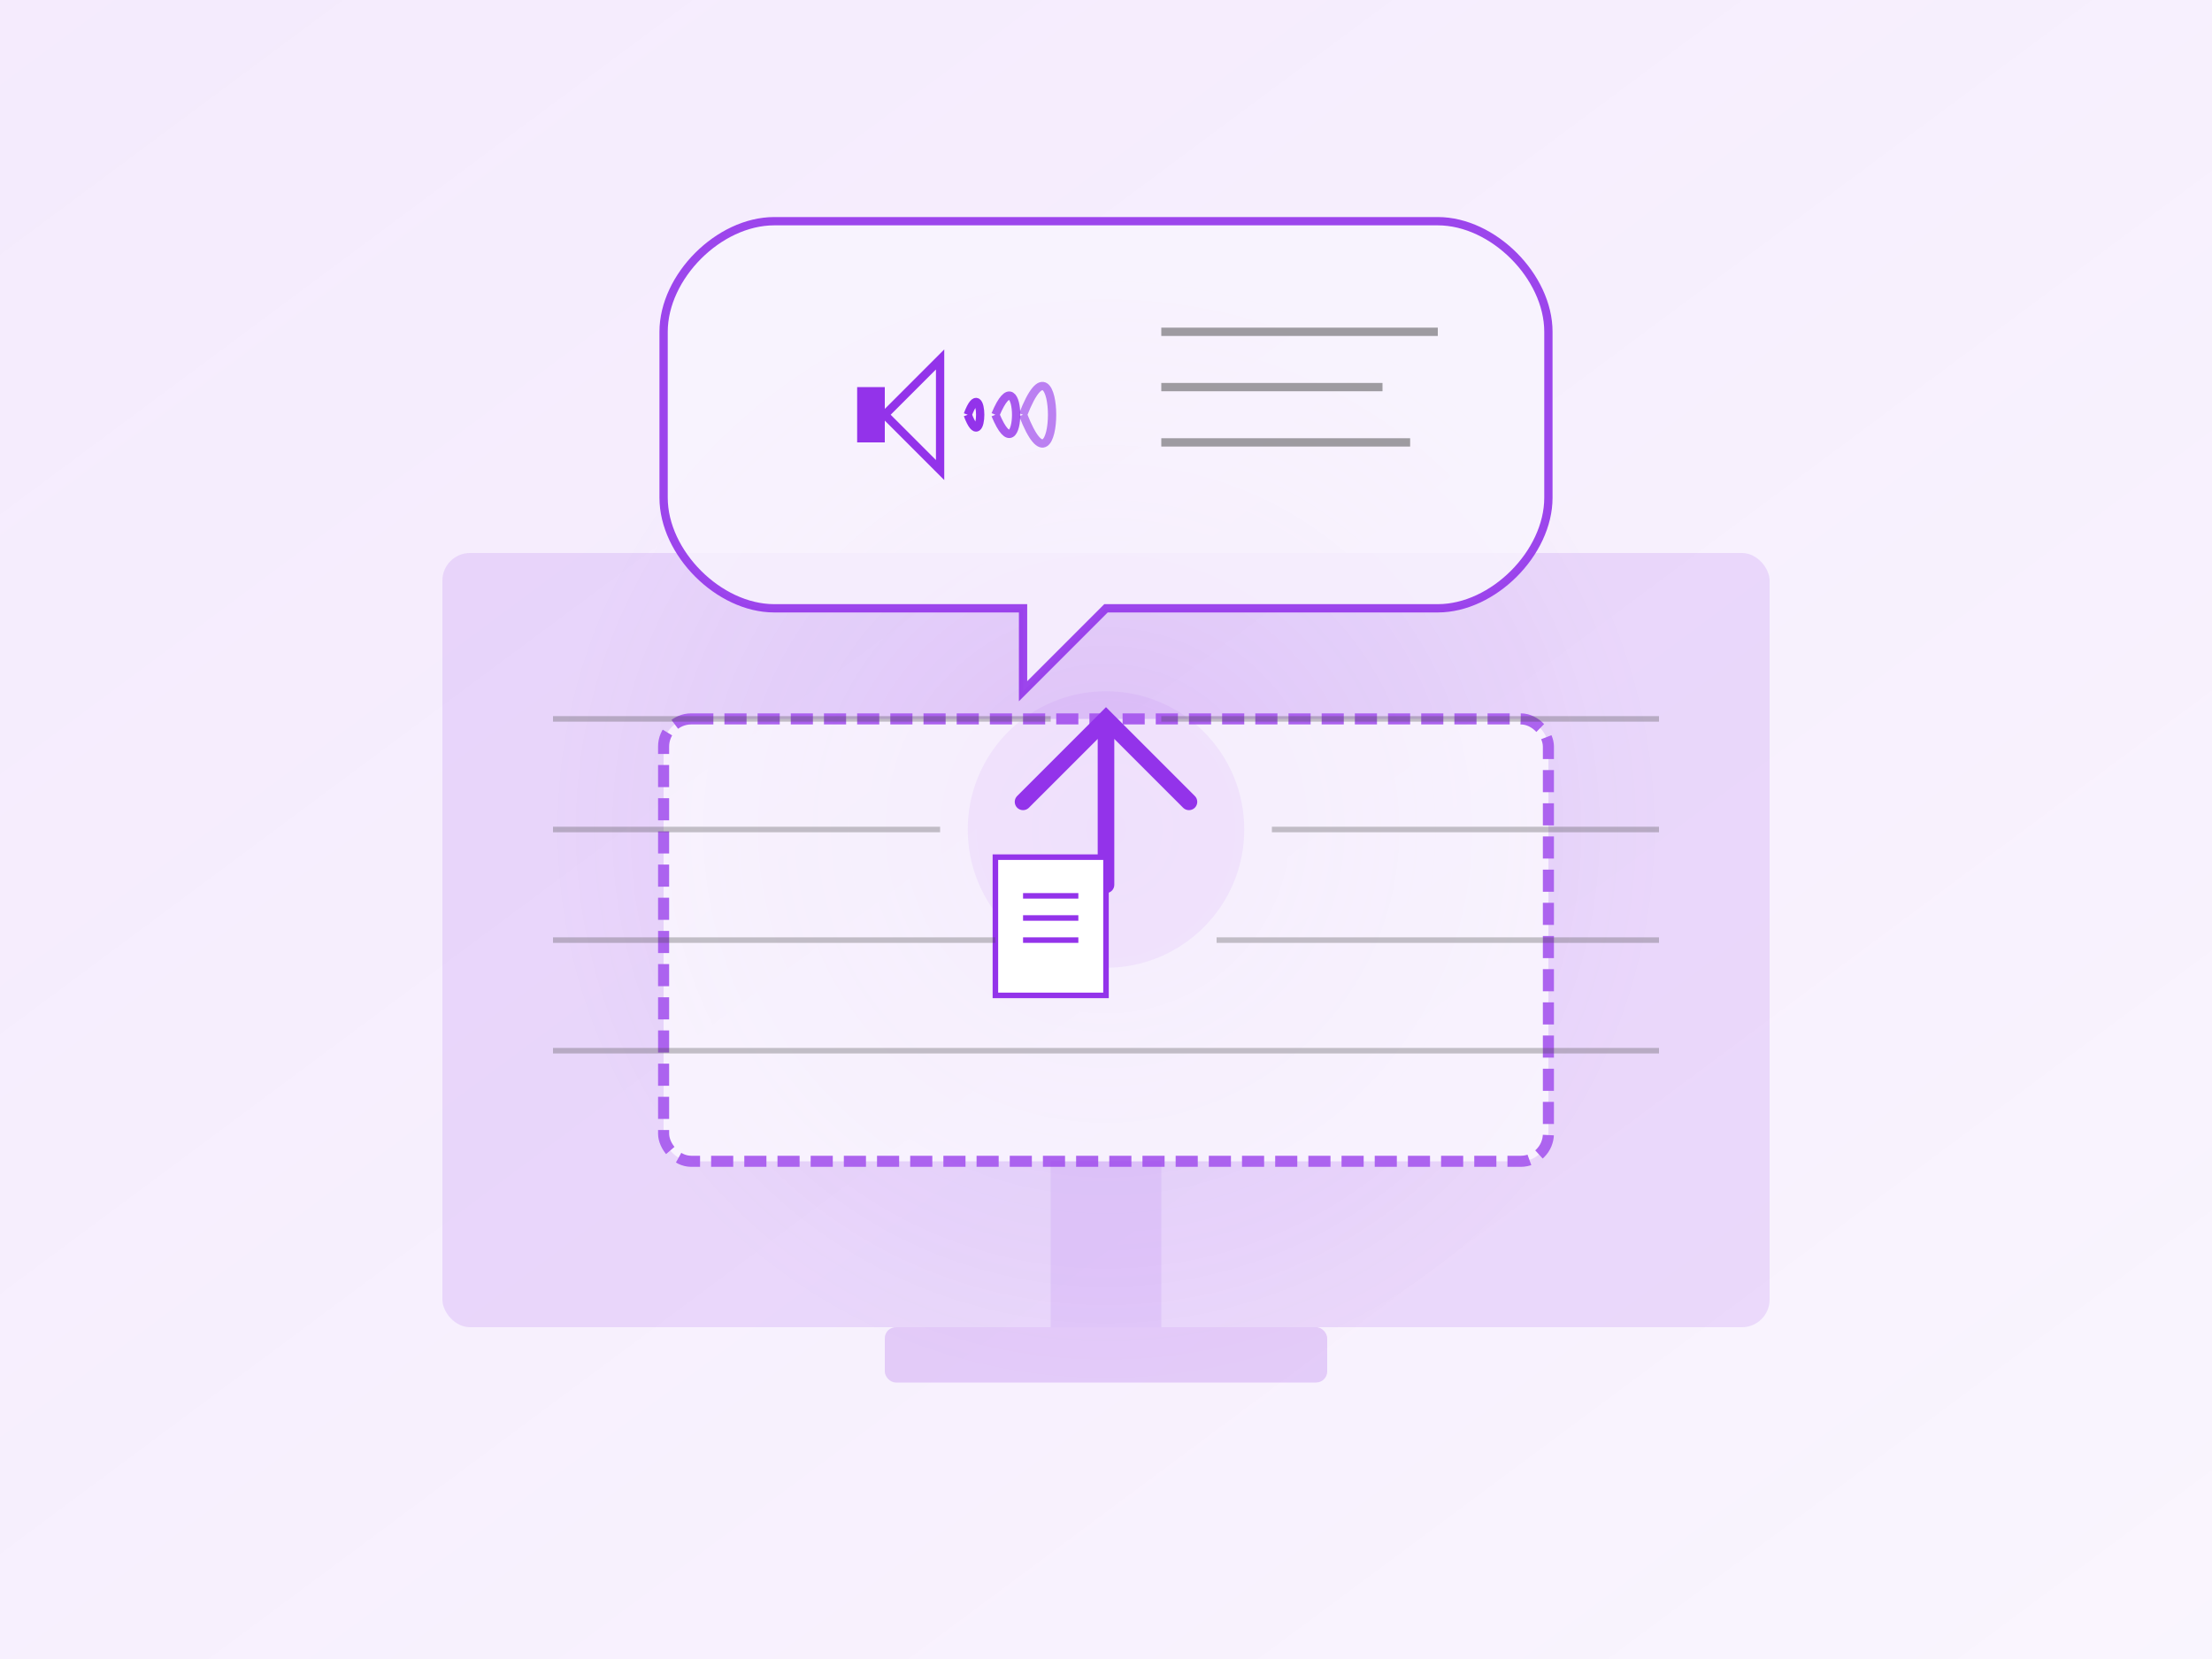<svg xmlns="http://www.w3.org/2000/svg" viewBox="0 0 400 300">
  <!-- Background gradient -->
  <defs>
    <linearGradient id="bg-gradient" x1="0%" y1="0%" x2="100%" y2="100%">
      <stop offset="0%" stop-color="rgb(147, 51, 234)" stop-opacity="0.1" />
      <stop offset="100%" stop-color="rgb(147, 51, 234)" stop-opacity="0.05" />
    </linearGradient>
    <filter id="shadow" x="-20%" y="-20%" width="140%" height="140%">
      <feDropShadow dx="2" dy="2" stdDeviation="2" flood-color="#00000044" />
    </filter>
    <!-- Pulse animation for upload icon -->
    <radialGradient id="pulse-gradient" cx="50%" cy="50%" r="50%" fx="50%" fy="50%">
      <stop offset="0%" stop-color="rgb(147, 51, 234)" stop-opacity="0.6">
        <animate attributeName="stop-opacity" values="0.6;0.2;0.6" dur="2s" repeatCount="indefinite" />
      </stop>
      <stop offset="100%" stop-color="rgb(147, 51, 234)" stop-opacity="0">
        <animate attributeName="stop-opacity" values="0;0.1;0" dur="2s" repeatCount="indefinite" />
      </stop>
    </radialGradient>
  </defs>
  
  <!-- Background with ripple effect -->
  <rect x="0" y="0" width="400" height="300" fill="url(#bg-gradient)" />
  <circle cx="200" cy="150" r="100" fill="url(#pulse-gradient)" opacity="0.2">
    <animate attributeName="r" values="100;120;100" dur="4s" repeatCount="indefinite" />
  </circle>
  
  <!-- Computer screen container -->
  <rect x="80" y="100" width="240" height="140" rx="5" ry="5" fill="rgb(147, 51, 234)" fill-opacity="0.1" filter="url(#shadow)" />
  <rect x="80" y="100" width="240" height="140" rx="5" ry="5" fill="rgb(147, 51, 234)" fill-opacity="0.05" opacity="0.8" />
  
  <!-- Screen stand -->
  <rect x="160" y="240" width="80" height="10" rx="2" ry="2" fill="rgb(147, 51, 234)" fill-opacity="0.2" />
  <rect x="190" y="210" width="20" height="30" fill="rgb(147, 51, 234)" fill-opacity="0.1" />
  
  <!-- Upload zone on screen -->
  <rect x="120" y="130" width="160" height="80" rx="5" ry="5" fill="#FFFFFF" opacity="0.7" stroke="rgb(147, 51, 234)" stroke-width="2" stroke-dasharray="4 2">
    <animate attributeName="stroke-opacity" values="1;0.5;1" dur="2s" repeatCount="indefinite" />
  </rect>
  
  <!-- Upload icon -->
  <circle cx="200" cy="150" r="25" fill="rgb(147, 51, 234)" fill-opacity="0.1" opacity="0.7" />
  <path d="M200 130 L200 160 M185 145 L200 130 L215 145" stroke="rgb(147, 51, 234)" stroke-width="3" stroke-linecap="round" fill="none">
    <animate attributeName="stroke" values="rgb(147, 51, 234);rgb(147, 51, 234);rgb(147, 51, 234)" dur="3s" repeatCount="indefinite" />
  </path>
  
  <!-- Document icon -->
  <g transform="translate(190, 170)">
    <rect x="-10" y="-15" width="20" height="25" fill="#FFFFFF" stroke="rgb(147, 51, 234)" />
    <line x1="-5" y1="-8" x2="5" y2="-8" stroke="rgb(147, 51, 234)" stroke-width="1" />
    <line x1="-5" y1="-4" x2="5" y2="-4" stroke="rgb(147, 51, 234)" stroke-width="1" />
    <line x1="-5" y1="0" x2="5" y2="0" stroke="rgb(147, 51, 234)" stroke-width="1" />
    <animateTransform attributeName="transform" type="translate" 
      values="190,170; 190,165; 190,170" 
      dur="2s" repeatCount="indefinite" />
  </g>
  
  <!-- Upload progress lines in background -->
  <g stroke="#444444" stroke-width="1" opacity="0.3">
    <line x1="100" y1="130" x2="190" y2="130" />
    <line x1="210" y1="130" x2="300" y2="130" />
    <line x1="100" y1="150" x2="170" y2="150" />
    <line x1="230" y1="150" x2="300" y2="150" />
    <line x1="100" y1="170" x2="180" y2="170" />
    <line x1="220" y1="170" x2="300" y2="170" />
    <line x1="100" y1="190" x2="300" y2="190" />
  </g>
  
  <!-- Upload message bubble -->
  <g transform="translate(200, 70)">
    <path d="M-60,-30 L60,-30 C70,-30 80,-20 80,-10 L80,20 C80,30 70,40 60,40 L0,40 L-15,55 L-15,40 L-60,40 C-70,40 -80,30 -80,20 L-80,-10 C-80,-20 -70,-30 -60,-30 Z" 
          fill="#FFFFFF" opacity="0.9" filter="url(#shadow)" />
    <path d="M-60,-30 L60,-30 C70,-30 80,-20 80,-10 L80,20 C80,30 70,40 60,40 L0,40 L-15,55 L-15,40 L-60,40 C-70,40 -80,30 -80,20 L-80,-10 C-80,-20 -70,-30 -60,-30 Z" 
          fill="rgb(147, 51, 234)" fill-opacity="0.05" opacity="0.9" stroke="rgb(147, 51, 234)" stroke-width="1.5" />
    
    <!-- Upload sound icon -->
    <g transform="translate(-30, 5)">
      <!-- Speaker cone -->
      <path d="M-10,0 L0,-10 L0,10 Z" fill="none" stroke="rgb(147, 51, 234)" stroke-width="1.5" />
      <rect x="-15" y="-5" width="5" height="10" fill="rgb(147, 51, 234)" />
      
      <!-- Sound waves -->
      <path d="M5,0 C8,-8 8,8 5,0" fill="none" stroke="rgb(147, 51, 234)" stroke-width="1.5">
        <animate attributeName="d" 
                values="M5,0 C8,-8 8,8 5,0;
                       M5,0 C10,-10 10,10 5,0;
                       M5,0 C8,-8 8,8 5,0" 
                dur="1s" repeatCount="indefinite" />
      </path>
      <path d="M10,0 C15,-12 15,12 10,0" fill="none" stroke="rgb(147, 51, 234)" stroke-width="1.5" opacity="0.8">
        <animate attributeName="d" 
                values="M10,0 C15,-12 15,12 10,0;
                       M10,0 C18,-15 18,15 10,0;
                       M10,0 C15,-12 15,12 10,0" 
                dur="1.5s" repeatCount="indefinite" />
      </path>
      <path d="M15,0 C22,-18 22,18 15,0" fill="none" stroke="rgb(147, 51, 234)" stroke-width="1.5" opacity="0.6">
        <animate attributeName="d" 
                values="M15,0 C22,-18 22,18 15,0;
                       M15,0 C25,-22 25,22 15,0;
                       M15,0 C22,-18 22,18 15,0" 
                dur="2s" repeatCount="indefinite" />
      </path>
    </g>
    
    <!-- Message lines -->
    <line x1="10" y1="-10" x2="60" y2="-10" stroke="#444444" stroke-width="1.5" opacity="0.5" />
    <line x1="10" y1="0" x2="50" y2="0" stroke="#444444" stroke-width="1.5" opacity="0.5" />
    <line x1="10" y1="10" x2="55" y2="10" stroke="#444444" stroke-width="1.5" opacity="0.5" />
    
    <!-- Pulse effect for the bubble -->
    <animate attributeName="transform" 
             type="scale"
             values="1;1.02;1" 
             dur="2s"
             repeatCount="indefinite"
             additive="sum" />
  </g>
</svg>